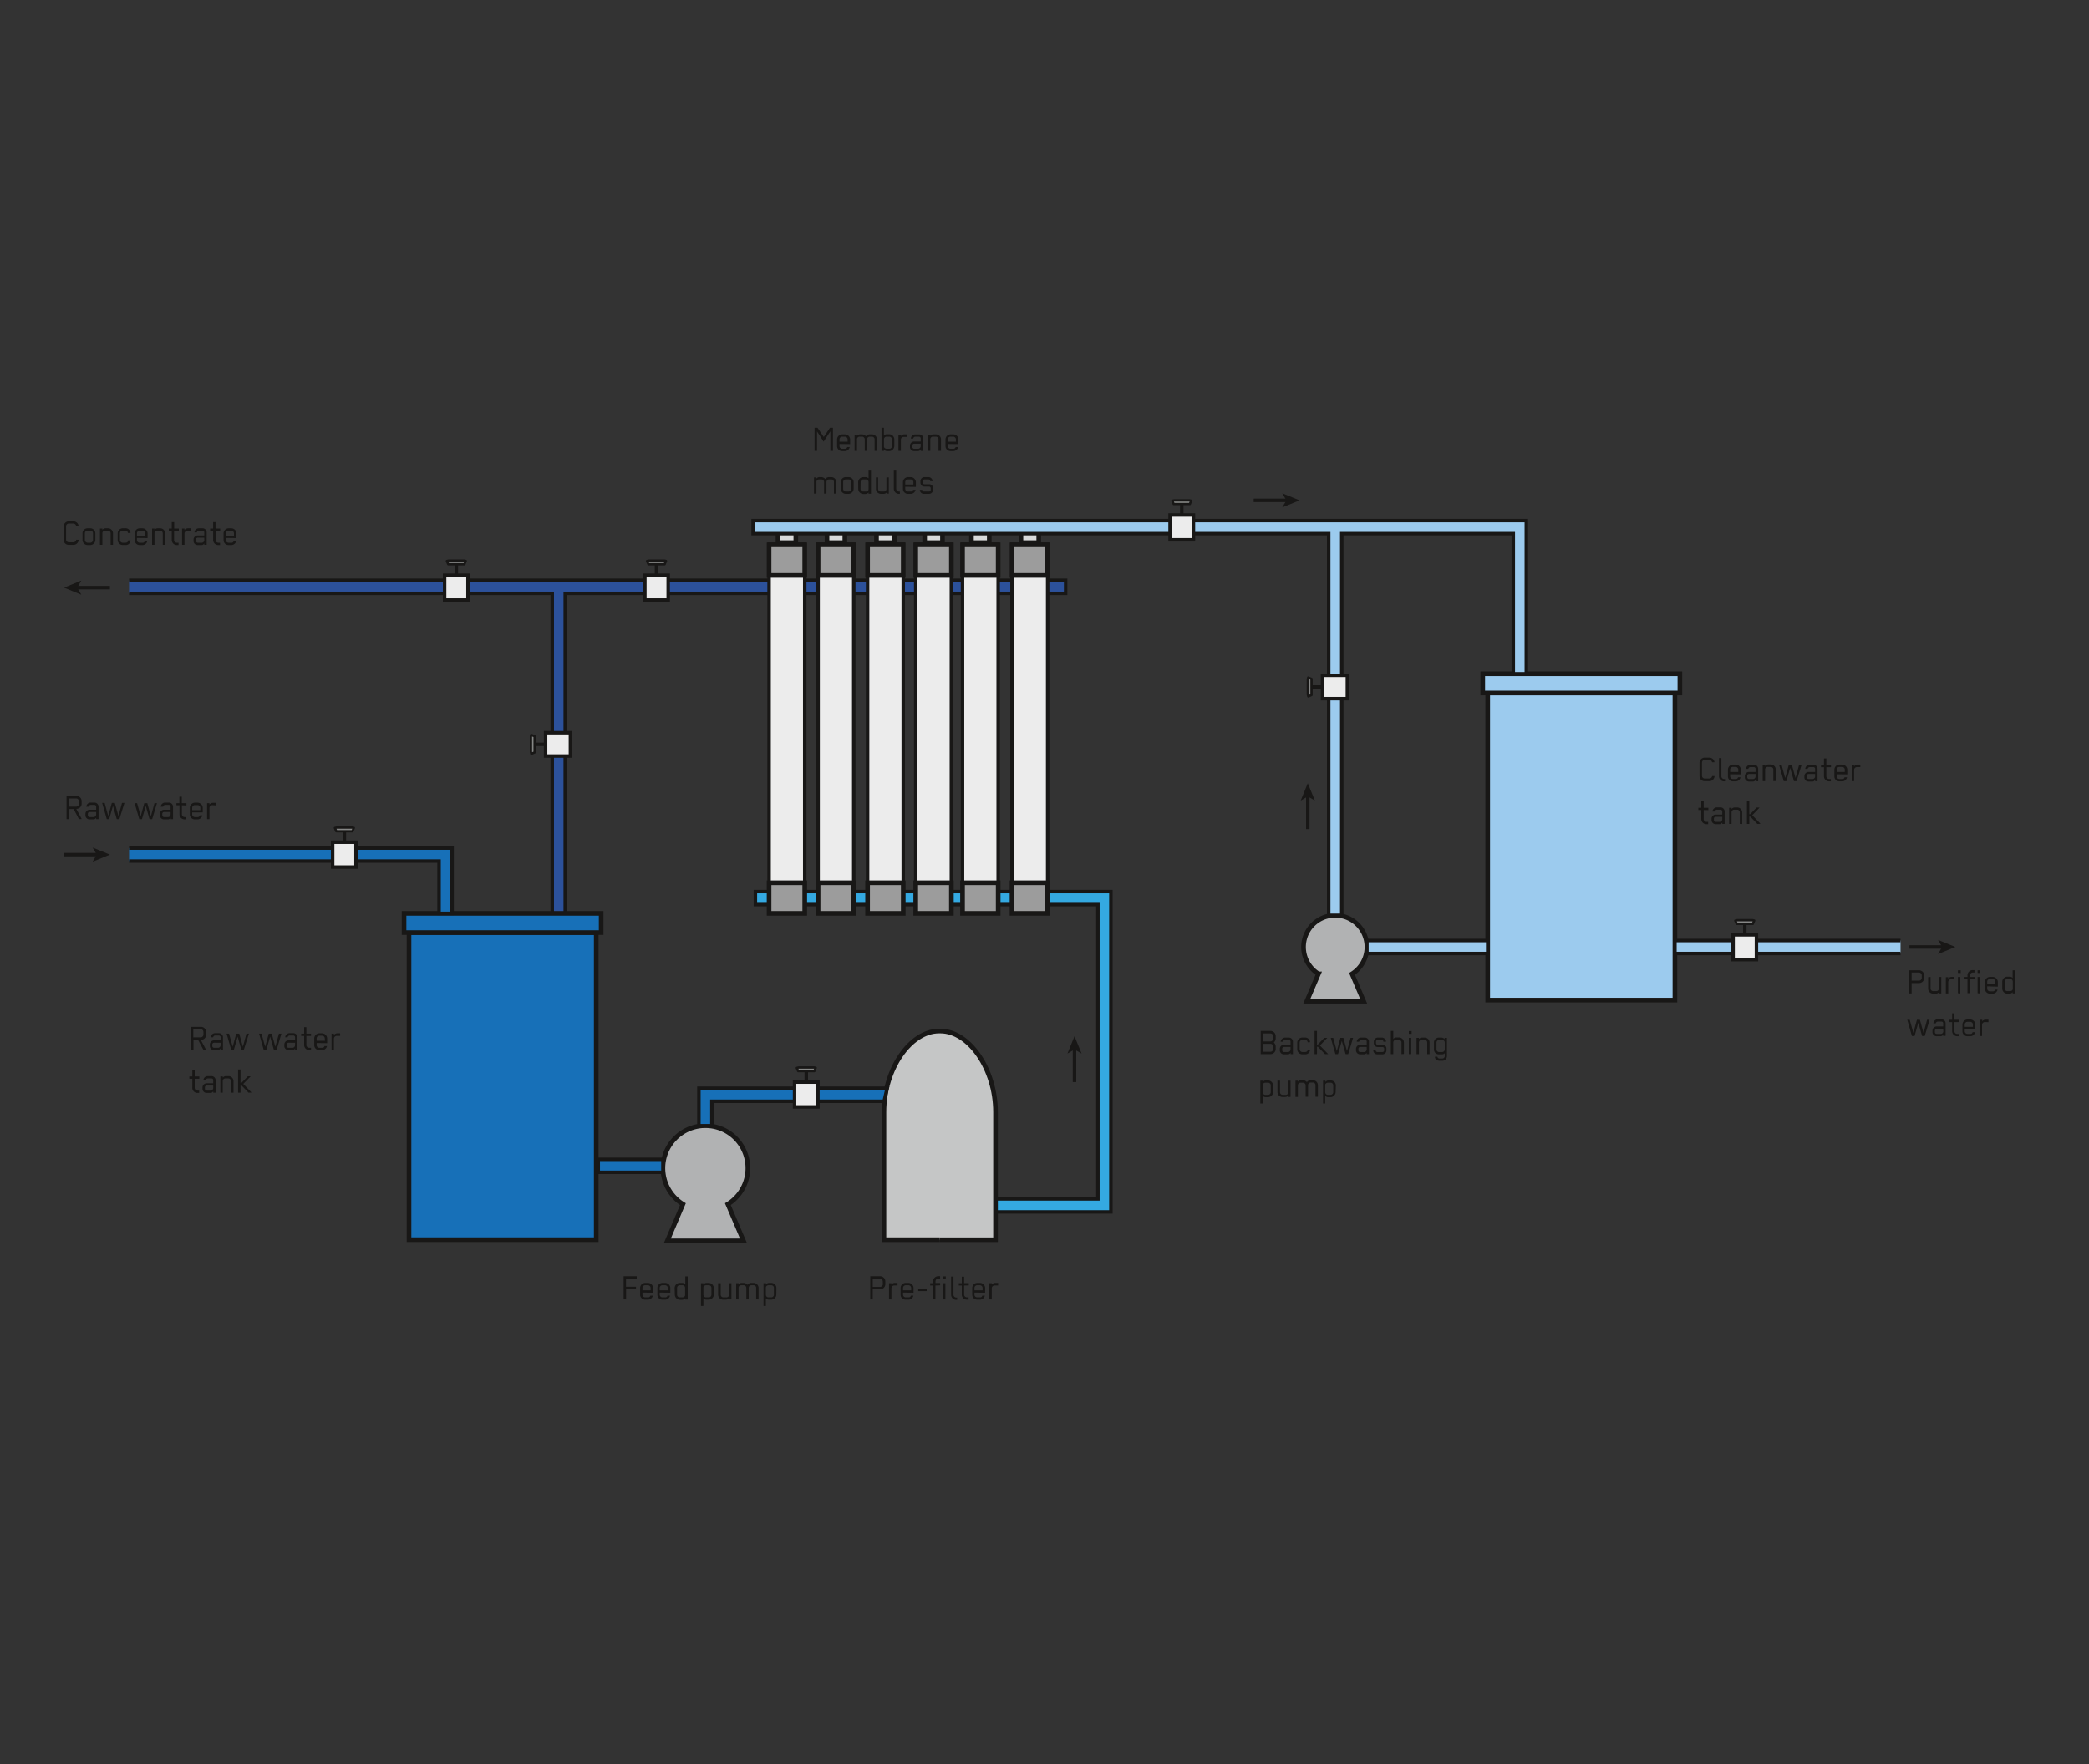 <svg xmlns="http://www.w3.org/2000/svg" viewBox="0 0 450 380"><rect x="0" y="0" width="450" height="380" fill="#333333" stroke="none"/><title>Zeichenfläche 1</title><g id="Drawing"><polygon points="239.3 261.06 214.43 261.06 214.43 258.25 236.5 258.25 236.5 194.85 162.72 194.85 162.72 192.05 239.3 192.05 239.3 261.06" fill="#34a9e1" stroke="#181716" stroke-miterlimit="10" stroke-width="0.75"/><polyline points="27.8 127.81 118.96 127.81 118.96 196.74 121.76 196.74 121.76 127.81 229.55 127.81 229.55 125 27.8 125" fill="#2c519b" stroke="#181716" stroke-miterlimit="10" stroke-width="0.75"/><rect x="165.67" y="117.23" width="7.68" height="79.51" fill="#ececec" stroke="#181716" stroke-miterlimit="10" stroke-width="0.75"/><rect x="167.59" y="114.3" width="3.84" height="2.59" fill="#d9dada" stroke="#181716" stroke-miterlimit="10"/><rect x="165.67" y="117.36" width="7.68" height="6.59" fill="#9c9c9c" stroke="#181716" stroke-miterlimit="10"/><rect x="165.67" y="190.15" width="7.68" height="6.59" fill="#9c9c9c" stroke="#181716" stroke-miterlimit="10"/><rect x="176.23" y="117.23" width="7.68" height="79.51" fill="#ececec" stroke="#181716" stroke-miterlimit="10" stroke-width="0.75"/><rect x="178.15" y="114.3" width="3.84" height="2.59" fill="#d9dada" stroke="#181716" stroke-miterlimit="10"/><rect x="176.23" y="117.36" width="7.68" height="6.59" fill="#9c9c9c" stroke="#181716" stroke-miterlimit="10"/><rect x="176.23" y="190.15" width="7.68" height="6.59" fill="#9c9c9c" stroke="#181716" stroke-miterlimit="10"/><rect x="186.89" y="117.23" width="7.68" height="79.51" fill="#ececec" stroke="#181716" stroke-miterlimit="10" stroke-width="0.75"/><rect x="188.81" y="114.3" width="3.84" height="2.59" fill="#d9dada" stroke="#181716" stroke-miterlimit="10"/><rect x="186.89" y="117.36" width="7.68" height="6.59" fill="#9c9c9c" stroke="#181716" stroke-miterlimit="10"/><rect x="186.89" y="190.15" width="7.68" height="6.59" fill="#9c9c9c" stroke="#181716" stroke-miterlimit="10"/><rect x="197.26" y="117.23" width="7.68" height="79.51" fill="#ececec" stroke="#181716" stroke-miterlimit="10" stroke-width="0.75"/><rect x="199.18" y="114.3" width="3.84" height="2.59" fill="#d9dada" stroke="#181716" stroke-miterlimit="10"/><rect x="197.26" y="117.36" width="7.68" height="6.59" fill="#9c9c9c" stroke="#181716" stroke-miterlimit="10"/><rect x="197.26" y="190.15" width="7.68" height="6.59" fill="#9c9c9c" stroke="#181716" stroke-miterlimit="10"/><rect x="207.34" y="117.23" width="7.68" height="79.51" fill="#ececec" stroke="#181716" stroke-miterlimit="10" stroke-width="0.75"/><rect x="209.26" y="114.3" width="3.84" height="2.59" fill="#d9dada" stroke="#181716" stroke-miterlimit="10"/><rect x="207.34" y="117.36" width="7.68" height="6.59" fill="#9c9c9c" stroke="#181716" stroke-miterlimit="10"/><rect x="207.34" y="190.15" width="7.68" height="6.59" fill="#9c9c9c" stroke="#181716" stroke-miterlimit="10"/><rect x="218" y="117.23" width="7.68" height="79.51" fill="#ececec" stroke="#181716" stroke-miterlimit="10" stroke-width="0.75"/><rect x="219.92" y="114.3" width="3.84" height="2.59" fill="#d9dada" stroke="#181716" stroke-miterlimit="10"/><rect x="218" y="117.36" width="7.68" height="6.59" fill="#9c9c9c" stroke="#181716" stroke-miterlimit="10"/><rect x="218" y="190.15" width="7.68" height="6.59" fill="#9c9c9c" stroke="#181716" stroke-miterlimit="10"/><rect x="88.11" y="200.88" width="40.33" height="66.16" fill="#1770b8" stroke="#181716" stroke-miterlimit="10"/><path d="M202.41,267.05h-12V239.53c0-9.22,5.68-17.44,11.87-17.44h.3c6.19,0,11.87,8.22,11.87,17.44v27.52h-12" fill="#c5c6c6" stroke="#181716" stroke-miterlimit="10"/><rect x="87.04" y="196.74" width="42.46" height="4.14" fill="#1770b8" stroke="#181716" stroke-miterlimit="10"/><rect x="320.47" y="149.27" width="40.33" height="66.16" fill="#9ccbee" stroke="#181716" stroke-miterlimit="10"/><rect x="319.4" y="145.13" width="42.47" height="4.14" fill="#9ccbee" stroke="#181716" stroke-miterlimit="10"/><path d="M143.75,267.29l3.36-7.9a9.15,9.15,0,1,1,9.68,0l3.37,7.9Z" fill="#b1b2b3" stroke="#181716" stroke-miterlimit="10"/><path d="M281.5,215.67l2.51-5.89a6.83,6.83,0,1,1,7.23,0l2.51,5.89Z" fill="#b1b2b3" stroke="#181716" stroke-miterlimit="10"/><polyline points="27.8 182.68 97.39 182.68 97.39 196.74 94.58 196.74 94.58 185.48 27.8 185.48" fill="#1770b8" stroke="#181716" stroke-miterlimit="10" stroke-width="0.75"/><rect x="128.87" y="249.73" width="13.93" height="2.8" fill="#1770b8" stroke="#181716" stroke-miterlimit="10" stroke-width="0.75"/><polygon points="153.35 242.49 150.55 242.49 150.55 234.41 191.1 234.41 190.45 237.22 153.35 237.22 153.35 242.49" fill="#1770b8" stroke="#181716" stroke-miterlimit="10" stroke-width="0.75"/><polygon points="162.23 112.14 162.23 114.95 286.22 114.95 286.22 197.16 289.03 197.16 289.03 114.95 325.98 114.95 325.98 145.13 328.79 145.13 328.79 112.14 162.23 112.14" fill="#9ccbee" stroke="#181716" stroke-miterlimit="10" stroke-width="0.75"/><rect x="294.45" y="202.59" width="26.02" height="2.8" fill="#9ccbee" stroke="#181716" stroke-miterlimit="10" stroke-width="0.75"/><polyline points="409.4 205.39 360.8 205.39 360.8 202.59 409.4 202.59" fill="#9ccbee" stroke="#181716" stroke-miterlimit="10" stroke-width="0.75"/><rect x="95.78" y="123.91" width="5.03" height="5.35" fill="#ececec" stroke="#181716" stroke-miterlimit="10" stroke-width="0.75"/><line x1="98.3" y1="121.55" x2="98.3" y2="123.91" fill="none" stroke="#181716" stroke-miterlimit="10" stroke-width="0.75"/><polygon points="100 120.75 96.67 120.75 96.26 120.84 96.56 121.55 100.04 121.55 100.33 120.83 100 120.75" fill="#868786" stroke="#181716" stroke-linejoin="round" stroke-width="0.5"/><rect x="138.91" y="123.91" width="5.03" height="5.35" fill="#ececec" stroke="#181716" stroke-miterlimit="10" stroke-width="0.75"/><line x1="141.42" y1="121.55" x2="141.42" y2="123.91" fill="none" stroke="#181716" stroke-miterlimit="10" stroke-width="0.75"/><polygon points="143.13 120.75 139.79 120.75 139.38 120.84 139.69 121.55 143.17 121.55 143.46 120.83 143.13 120.75" fill="#868786" stroke="#181716" stroke-linejoin="round" stroke-width="0.5"/><rect x="71.66" y="181.42" width="5.03" height="5.35" fill="#ececec" stroke="#181716" stroke-miterlimit="10" stroke-width="0.75"/><line x1="74.18" y1="179.06" x2="74.18" y2="181.42" fill="none" stroke="#181716" stroke-miterlimit="10" stroke-width="0.75"/><polygon points="75.88 178.26 72.55 178.26 72.14 178.35 72.44 179.06 75.92 179.06 76.22 178.34 75.88 178.26" fill="#868786" stroke="#181716" stroke-linejoin="round" stroke-width="0.5"/><rect x="117.53" y="157.82" width="5.35" height="5.03" fill="#ececec" stroke="#181716" stroke-miterlimit="10" stroke-width="0.75"/><line x1="115.17" y1="160.33" x2="117.53" y2="160.33" fill="none" stroke="#181716" stroke-miterlimit="10" stroke-width="0.75"/><polygon points="114.37 158.63 114.37 161.96 114.47 162.37 115.17 162.07 115.17 158.59 114.44 158.3 114.37 158.63" fill="#868786" stroke="#181716" stroke-linejoin="round" stroke-width="0.5"/><rect x="284.88" y="145.46" width="5.36" height="5.03" fill="#ececec" stroke="#181716" stroke-miterlimit="10" stroke-width="0.75"/><line x1="282.52" y1="147.97" x2="284.88" y2="147.97" fill="none" stroke="#181716" stroke-miterlimit="10" stroke-width="0.75"/><polygon points="281.72 146.27 281.72 149.6 281.82 150.01 282.52 149.71 282.52 146.23 281.8 145.94 281.72 146.27" fill="#868786" stroke="#181716" stroke-linejoin="round" stroke-width="0.5"/><rect x="171.16" y="233.09" width="5.03" height="5.35" fill="#ececec" stroke="#181716" stroke-miterlimit="10" stroke-width="0.75"/><line x1="173.68" y1="230.73" x2="173.68" y2="233.09" fill="none" stroke="#181716" stroke-miterlimit="10" stroke-width="0.75"/><polygon points="175.38 229.94 172.05 229.94 171.64 230.03 171.94 230.73 175.42 230.73 175.71 230.01 175.38 229.94" fill="#868786" stroke="#181716" stroke-linejoin="round" stroke-width="0.5"/><rect x="252.05" y="110.93" width="5.03" height="5.35" fill="#ececec" stroke="#181716" stroke-miterlimit="10" stroke-width="0.75"/><line x1="254.57" y1="108.57" x2="254.57" y2="110.93" fill="none" stroke="#181716" stroke-miterlimit="10" stroke-width="0.75"/><polygon points="256.27 107.78 252.94 107.78 252.53 107.87 252.83 108.57 256.31 108.57 256.6 107.85 256.27 107.78" fill="#868786" stroke="#181716" stroke-linejoin="round" stroke-width="0.5"/><rect x="373.33" y="201.36" width="5.03" height="5.35" fill="#ececec" stroke="#181716" stroke-miterlimit="10" stroke-width="0.75"/><line x1="375.85" y1="199" x2="375.85" y2="201.36" fill="none" stroke="#181716" stroke-miterlimit="10" stroke-width="0.75"/><polygon points="377.55 198.2 374.22 198.2 373.81 198.3 374.11 199 377.59 199 377.88 198.28 377.55 198.2" fill="#868786" stroke="#181716" stroke-linejoin="round" stroke-width="0.5"/><line x1="23.68" y1="126.58" x2="16.44" y2="126.58" fill="none" stroke="#181716" stroke-miterlimit="10" stroke-width="0.75"/><polygon points="13.79 126.58 17.52 125.06 16.64 126.58 17.52 128.11 13.79 126.58" fill="#181716"/><line x1="231.46" y1="233.09" x2="231.46" y2="225.86" fill="none" stroke="#181716" stroke-miterlimit="10" stroke-width="0.75"/><polygon points="231.46 223.21 232.99 226.94 231.46 226.06 229.94 226.94 231.46 223.21" fill="#181716"/><line x1="270.06" y1="107.78" x2="277.3" y2="107.78" fill="none" stroke="#181716" stroke-miterlimit="10" stroke-width="0.75"/><polygon points="279.94 107.78 276.21 109.3 277.1 107.78 276.21 106.25 279.94 107.78" fill="#181716"/><line x1="281.71" y1="178.6" x2="281.71" y2="171.36" fill="none" stroke="#181716" stroke-miterlimit="10" stroke-width="0.75"/><polygon points="281.71 168.71 283.24 172.44 281.71 171.56 280.19 172.44 281.71 168.71" fill="#181716"/><line x1="13.79" y1="184.09" x2="21.03" y2="184.09" fill="none" stroke="#181716" stroke-miterlimit="10" stroke-width="0.75"/><polygon points="23.68 184.09 19.95 185.62 20.83 184.09 19.95 182.57 23.68 184.09" fill="#181716"/><line x1="411.32" y1="203.98" x2="418.56" y2="203.98" fill="none" stroke="#181716" stroke-miterlimit="10" stroke-width="0.75"/><polygon points="421.21 203.98 417.48 205.51 418.36 203.98 417.48 202.46 421.21 203.98" fill="#181716"/></g><g id="Text"><path d="M43.82,226.15,42.68,224h-1v2.19h-.53v-5h2.13a1.1,1.1,0,0,1,1.12,1.1v.59A1.1,1.1,0,0,1,43.26,224c.38.73.79,1.46,1.16,2.19Zm0-3.86a.59.59,0,0,0-.58-.59h-1.6v1.75h1.6a.61.61,0,0,0,.58-.61Z" fill="#181716"/><path d="M47.52,226.15v-.3c-.23.31-.38.35-.61.35h-.8a.88.88,0,0,1-.9-.9V225a.9.9,0,0,1,.9-.9h1.41v-.68a.37.37,0,0,0-.38-.37h-.83a.45.45,0,0,0-.39.39H45.4a.94.94,0,0,1,.9-.89h.85a.88.88,0,0,1,.88.91v2.66Zm0-1.54H46.11a.38.38,0,0,0-.38.38v.32a.4.4,0,0,0,.38.39h.79a.57.57,0,0,0,.62-.55Z" fill="#181716"/><path d="M52.52,226.15H52c-.16-.6-.73-2.51-.81-2.85l-.82,2.85h-.56l-1-3.5h.53l.78,2.83c.25-.92.52-1.9.77-2.83h.65l.78,2.83c.25-.92.52-1.9.77-2.83h.53Z" fill="#181716"/><path d="M59.59,226.15H59c-.17-.6-.73-2.51-.81-2.85l-.82,2.85h-.56l-1-3.5h.53l.78,2.83c.25-.92.52-1.9.77-2.83h.65l.77,2.83c.25-.92.53-1.9.78-2.83h.53Z" fill="#181716"/><path d="M63.56,226.15v-.3a.64.64,0,0,1-.6.35h-.81a.89.89,0,0,1-.9-.9V225a.9.9,0,0,1,.9-.9h1.41v-.68a.37.37,0,0,0-.38-.37h-.83a.46.46,0,0,0-.39.39h-.52a.94.94,0,0,1,.9-.89h.85a.89.89,0,0,1,.89.91v2.66Zm0-1.54H62.15a.38.38,0,0,0-.38.38v.32a.4.4,0,0,0,.38.39h.79a.57.57,0,0,0,.62-.55Z" fill="#181716"/><path d="M66,223.15v1.92a.6.6,0,0,0,.57.63H67v.5h-.39a1.1,1.1,0,0,1-1.09-1.11v-1.94h-.64v-.5h.64v-1.39H66v1.39h1v.5Z" fill="#181716"/><path d="M68.21,224.67v.48a.59.59,0,0,0,.63.55h.56a.45.45,0,0,0,.49-.37h.54a1.08,1.08,0,0,1-1,.87H68.8a1.07,1.07,0,0,1-1.11-1.07v-1.45a1.11,1.11,0,0,1,1.11-1.1h.55a1.12,1.12,0,0,1,1.12,1.12v1Zm1.75-1a.59.59,0,0,0-.61-.58h-.54a.58.58,0,0,0-.6.58v.51H70Z" fill="#181716"/><path d="M72.53,223.13a.62.62,0,0,0-.6.6v2.42h-.51v-3.5h.51v.3a.94.94,0,0,1,.71-.37h.63v.55Z" fill="#181716"/><path d="M41.94,232.37v1.92a.61.61,0,0,0,.58.63h.38v.5h-.38a1.09,1.09,0,0,1-1.09-1.12v-1.93h-.64v-.5h.64v-1.39h.51v1.39h1v.5Z" fill="#181716"/><path d="M45.93,235.37v-.3c-.23.31-.38.35-.61.35h-.8a.89.89,0,0,1-.9-.9v-.27a.91.91,0,0,1,.9-.91h1.41v-.67a.37.37,0,0,0-.38-.37h-.83a.45.45,0,0,0-.39.39h-.52a.94.94,0,0,1,.9-.89h.85a.89.89,0,0,1,.89.91v2.66Zm0-1.54H44.52a.38.38,0,0,0-.38.38v.32a.4.4,0,0,0,.38.39h.79a.57.57,0,0,0,.62-.55Z" fill="#181716"/><path d="M49.76,235.37v-2.49a.57.57,0,0,0-.58-.58h-.6a.56.56,0,0,0-.6.55v2.52h-.51v-3.5H48v.25a.89.89,0,0,1,.69-.32h.52a1.08,1.08,0,0,1,1.09,1.09v2.48Z" fill="#181716"/><path d="M53.54,235.37c-.06-.08-1.48-1.51-1.54-1.59h-.19v1.59h-.52v-5h.52v2.9H52l1.38-1.43H54l-1.59,1.64c.08.09,1.7,1.76,1.78,1.86Z" fill="#181716"/><path d="M17,176.45l-1.14-2.19h-1v2.19h-.53v-5h2.13a1.1,1.1,0,0,1,1.12,1.1v.59a1.1,1.1,0,0,1-1.15,1.09c.38.73.79,1.46,1.16,2.19Zm0-3.86a.6.6,0,0,0-.58-.6h-1.6v1.76h1.6a.61.61,0,0,0,.58-.61Z" fill="#181716"/><path d="M20.71,176.45v-.3c-.23.31-.38.35-.61.35h-.8a.88.88,0,0,1-.9-.9v-.27a.9.9,0,0,1,.9-.91h1.41v-.67a.37.37,0,0,0-.38-.37H19.5a.45.45,0,0,0-.39.39h-.52a.94.94,0,0,1,.9-.89h.85a.89.89,0,0,1,.89.91v2.66Zm0-1.54H19.3a.38.38,0,0,0-.38.38v.32a.4.4,0,0,0,.38.39h.79a.57.57,0,0,0,.62-.55Z" fill="#181716"/><path d="M25.71,176.45h-.56c-.17-.6-.74-2.51-.82-2.85l-.82,2.85H23l-1-3.5h.54l.77,2.83c.25-.92.53-1.91.78-2.83h.64l.78,2.83.77-2.83h.53Z" fill="#181716"/><path d="M32.78,176.45h-.57c-.17-.6-.73-2.51-.81-2.85l-.82,2.85H30L29,173h.53l.78,2.83.77-2.83h.65l.77,2.83c.25-.92.53-1.91.78-2.83h.53Z" fill="#181716"/><path d="M36.75,176.45v-.3a.64.64,0,0,1-.6.35h-.81a.89.89,0,0,1-.9-.9v-.27a.9.9,0,0,1,.9-.91h1.41v-.67a.37.37,0,0,0-.38-.37h-.83a.46.46,0,0,0-.39.39h-.52a.94.94,0,0,1,.9-.89h.85a.89.89,0,0,1,.89.91v2.66Zm0-1.54H35.34a.38.38,0,0,0-.38.38v.32a.4.4,0,0,0,.38.39h.79a.57.57,0,0,0,.62-.55Z" fill="#181716"/><path d="M39.18,173.45v1.92a.6.6,0,0,0,.57.63h.39v.5h-.39a1.1,1.1,0,0,1-1.09-1.12v-1.93H38V173h.64v-1.39h.52V173h1v.5Z" fill="#181716"/><path d="M41.4,175v.49A.59.59,0,0,0,42,176h.56a.45.45,0,0,0,.49-.37h.54a1.08,1.08,0,0,1-1,.87H42a1.07,1.07,0,0,1-1.11-1.07V174a1.11,1.11,0,0,1,1.11-1.1h.55A1.13,1.13,0,0,1,43.67,174v1Zm1.75-1a.59.59,0,0,0-.61-.58H42a.58.58,0,0,0-.6.58v.51h1.75Z" fill="#181716"/><path d="M45.72,173.43a.61.61,0,0,0-.6.6v2.42h-.51V173h.51v.3a.94.94,0,0,1,.71-.37h.63v.55Z" fill="#181716"/><path d="M16.93,116.37a1.12,1.12,0,0,1-1.12,1h-1a1.09,1.09,0,0,1-1.11-1.1v-2.85a1.12,1.12,0,0,1,1.11-1.12h1a1.13,1.13,0,0,1,1.12,1H16.4a.62.62,0,0,0-.59-.53h-1a.6.6,0,0,0-.58.6v2.84a.61.61,0,0,0,.59.6h1a.62.62,0,0,0,.59-.54h.53Z" fill="#181716"/><path d="M19.43,117.41h-.56a1.1,1.1,0,0,1-1.1-1.1v-1.45a1.08,1.08,0,0,1,1.12-1.06h.54a1.09,1.09,0,0,1,1.11,1.09v1.4A1.12,1.12,0,0,1,19.43,117.41Zm.6-2.56a.56.56,0,0,0-.61-.55h-.53a.57.57,0,0,0-.61.55v1.46a.61.61,0,0,0,.61.6h.53a.61.61,0,0,0,.61-.6Z" fill="#181716"/><path d="M23.83,117.36v-2.48a.57.57,0,0,0-.58-.58h-.6a.56.56,0,0,0-.6.55v2.51h-.52v-3.5h.52v.26a.86.86,0,0,1,.69-.32h.51a1.07,1.07,0,0,1,1.09,1.09v2.47Z" fill="#181716"/><path d="M27.55,114.81a.54.54,0,0,0-.59-.51h-.54a.58.58,0,0,0-.59.59v1.41a.6.6,0,0,0,.59.61H27c.33,0,.59-.14.59-.51h.52a1,1,0,0,1-1.08,1h-.6a1.08,1.08,0,0,1-1.08-1.1v-1.4a1.11,1.11,0,0,1,1.11-1.11H27a1.06,1.06,0,0,1,1.11,1Z" fill="#181716"/><path d="M29.5,115.88v.48a.6.6,0,0,0,.64.55h.56a.45.45,0,0,0,.49-.37h.54a1.08,1.08,0,0,1-1,.87h-.62a1.06,1.06,0,0,1-1.1-1.06v-1.46a1.1,1.1,0,0,1,1.11-1.09h.55a1.12,1.12,0,0,1,1.12,1.11v1Zm1.76-1a.6.6,0,0,0-.61-.58h-.54a.59.59,0,0,0-.61.58v.51h1.76Z" fill="#181716"/><path d="M35.06,117.36v-2.48a.58.58,0,0,0-.59-.58h-.59a.56.56,0,0,0-.6.55v2.51h-.52v-3.5h.52v.26a.86.86,0,0,1,.69-.32h.51a1.07,1.07,0,0,1,1.09,1.09v2.47Z" fill="#181716"/><path d="M37.5,114.36v1.92a.6.6,0,0,0,.57.63h.39v.5h-.39A1.1,1.1,0,0,1,37,116.3v-1.94h-.64v-.5H37v-1.39h.52v1.39h1v.5Z" fill="#181716"/><path d="M40.34,114.34a.61.61,0,0,0-.6.6v2.42h-.52v-3.5h.52v.31a.91.91,0,0,1,.71-.37h.63v.54Z" fill="#181716"/><path d="M44,117.36v-.3c-.23.31-.38.35-.61.35h-.8a.88.88,0,0,1-.9-.89v-.28a.9.9,0,0,1,.9-.9H44v-.68a.36.36,0,0,0-.38-.36H42.8a.45.45,0,0,0-.39.38h-.52a.93.93,0,0,1,.9-.88h.85a.88.88,0,0,1,.88.91v2.65Zm0-1.54H42.6a.38.38,0,0,0-.38.38v.32a.39.39,0,0,0,.38.39h.79a.57.57,0,0,0,.62-.55Z" fill="#181716"/><path d="M46.44,114.36v1.92a.6.6,0,0,0,.57.63h.39v.5H47a1.1,1.1,0,0,1-1.09-1.11v-1.94h-.64v-.5h.64v-1.39h.52v1.39h1v.5Z" fill="#181716"/><path d="M48.65,115.88v.48a.6.6,0,0,0,.64.55h.56a.45.45,0,0,0,.49-.37h.54a1.08,1.08,0,0,1-1,.87h-.62a1.06,1.06,0,0,1-1.1-1.06v-1.46a1.1,1.1,0,0,1,1.11-1.09h.55a1.12,1.12,0,0,1,1.12,1.11v1Zm1.75-1a.59.59,0,0,0-.6-.58h-.54a.59.59,0,0,0-.61.58v.51H50.4Z" fill="#181716"/><path d="M134.85,275.46v1.72H137v.51h-2.13v2.22h-.53v-5h2.82v.52Z" fill="#181716"/><path d="M138.4,278.43v.48a.59.59,0,0,0,.64.55h.55a.44.44,0,0,0,.49-.37h.55a1.08,1.08,0,0,1-1,.87H139a1.07,1.07,0,0,1-1.11-1.06v-1.46a1.1,1.1,0,0,1,1.12-1.09h.54a1.12,1.12,0,0,1,1.13,1.11v1Zm1.75-1a.59.59,0,0,0-.61-.58H139a.58.58,0,0,0-.6.58v.51h1.75Z" fill="#181716"/><path d="M142.1,278.43v.48a.6.6,0,0,0,.64.55h.56a.45.45,0,0,0,.49-.37h.54a1.07,1.07,0,0,1-1,.87h-.61a1.07,1.07,0,0,1-1.11-1.06v-1.46a1.1,1.1,0,0,1,1.12-1.09h.55a1.12,1.12,0,0,1,1.12,1.11v1Zm1.75-1a.59.59,0,0,0-.6-.58h-.54a.59.59,0,0,0-.61.58v.51h1.75Z" fill="#181716"/><path d="M145.33,277.45a1.11,1.11,0,0,1,1.12-1.1H147a.89.89,0,0,1,.62.27v-1.68h.52v5h-.52v-.28a.9.9,0,0,1-.68.33h-.44a1.12,1.12,0,0,1-1.13-1.1Zm.52,1.46a.57.57,0,0,0,.61.55H147c.25,0,.58-.17.58-.47v-1.58a.55.55,0,0,0-.58-.56h-.54a.57.57,0,0,0-.61.56Z" fill="#181716"/><path d="M153.77,278.86a1.11,1.11,0,0,1-1.12,1.1h-.51a.89.89,0,0,1-.62-.27v1.63H151v-4.91h.51v.28a.88.88,0,0,1,.68-.34h.44a1.12,1.12,0,0,1,1.13,1.1Zm-.52-1.46a.56.56,0,0,0-.61-.55h-.54c-.25,0-.58.17-.58.48v1.57a.55.55,0,0,0,.58.56h.54a.57.57,0,0,0,.61-.56Z" fill="#181716"/><path d="M155.25,276.41v2.48a.56.56,0,0,0,.58.57h.61a.54.54,0,0,0,.6-.53v-2.52h.52v3.5H157v-.25a.88.88,0,0,1-.69.3h-.53a1.08,1.08,0,0,1-1.09-1.09v-2.46Z" fill="#181716"/><path d="M160.23,276.85h-.54a.55.55,0,0,0-.59.55v2.51h-.52v-3.5h.52v.26a.83.83,0,0,1,.67-.32h.48a1.23,1.23,0,0,1,.78.41,1,1,0,0,1,.87-.41h.42a1.09,1.09,0,0,1,1.09,1.09v2.47h-.52v-2.47a.56.56,0,0,0-.55-.59h-.46a.57.57,0,0,0-.6.57v2.49h-.51v-2.48A.58.58,0,0,0,160.23,276.85Z" fill="#181716"/><path d="M167.23,278.86a1.11,1.11,0,0,1-1.12,1.1h-.5a.9.9,0,0,1-.63-.27v1.63h-.51v-4.91H165v.28a.89.89,0,0,1,.68-.34h.45a1.11,1.11,0,0,1,1.12,1.1Zm-.52-1.46a.56.56,0,0,0-.6-.55h-.54c-.25,0-.59.17-.59.48v1.57a.55.55,0,0,0,.59.56h.54a.57.57,0,0,0,.6-.56Z" fill="#181716"/><path d="M178.87,97.12V92.91c-.47.73-1,1.49-1.45,2.21L176,92.91v4.21h-.53v-5h.63l1.35,2c.44-.67.89-1.34,1.34-2h.64v5Z" fill="#181716"/><path d="M180.84,95.63v.48a.59.59,0,0,0,.64.55H182a.46.46,0,0,0,.5-.37h.54a1.07,1.07,0,0,1-1,.87h-.61a1.07,1.07,0,0,1-1.11-1.06V94.65a1.1,1.1,0,0,1,1.12-1.1H182a1.12,1.12,0,0,1,1.13,1.11v1Zm1.75-1a.59.59,0,0,0-.61-.58h-.54a.58.58,0,0,0-.6.58v.51h1.75Z" fill="#181716"/><path d="M185.74,94.05h-.55a.55.55,0,0,0-.58.55v2.52h-.52V93.61h.52v.26a.82.82,0,0,1,.67-.32h.48a1.23,1.23,0,0,1,.78.41,1,1,0,0,1,.87-.41h.42a1.09,1.09,0,0,1,1.09,1.09v2.48h-.52V94.64a.56.56,0,0,0-.55-.59h-.46a.57.57,0,0,0-.6.57v2.5h-.51V94.63A.58.58,0,0,0,185.74,94.05Z" fill="#181716"/><path d="M191.53,97.16h-.45a.88.88,0,0,1-.67-.33v.29h-.52v-5h.52v1.68a.82.82,0,0,1,.62-.27h.51a1.11,1.11,0,0,1,1.11,1.1v1.41A1.11,1.11,0,0,1,191.53,97.16Zm.6-2.55a.57.57,0,0,0-.6-.56H191a.55.55,0,0,0-.58.56v1.58c0,.3.33.47.58.47h.54a.56.56,0,0,0,.6-.55Z" fill="#181716"/><path d="M194.66,94.1a.6.6,0,0,0-.6.59v2.43h-.52V93.61h.52v.31a.91.91,0,0,1,.71-.37h.63v.55Z" fill="#181716"/><path d="M198.33,97.12v-.3a.66.66,0,0,1-.61.34h-.81a.87.87,0,0,1-.89-.89V96a.89.89,0,0,1,.89-.9h1.42v-.68a.36.36,0,0,0-.38-.36h-.83a.44.44,0,0,0-.39.39h-.53a1,1,0,0,1,.91-.89H198a.88.88,0,0,1,.88.91v2.66Zm0-1.55h-1.42a.38.38,0,0,0-.37.38v.33a.38.38,0,0,0,.37.38h.8a.57.57,0,0,0,.62-.55Z" fill="#181716"/><path d="M202.16,97.12V94.63a.57.57,0,0,0-.58-.58H201a.56.56,0,0,0-.6.55v2.52h-.51V93.61h.51v.26a.86.86,0,0,1,.69-.32h.52a1.07,1.07,0,0,1,1.09,1.09v2.48Z" fill="#181716"/><path d="M204.16,95.63v.48a.59.59,0,0,0,.64.55h.55a.46.46,0,0,0,.5-.37h.54a1.07,1.07,0,0,1-1,.87h-.61a1.07,1.07,0,0,1-1.11-1.06V94.65a1.1,1.1,0,0,1,1.12-1.1h.54a1.12,1.12,0,0,1,1.13,1.11v1Zm1.75-1a.59.59,0,0,0-.61-.58h-.54a.58.58,0,0,0-.6.58v.51h1.75Z" fill="#181716"/><path d="M177,103.27h-.54a.55.55,0,0,0-.59.55v2.51h-.52v-3.5h.52v.26a.83.83,0,0,1,.67-.32H177a1.23,1.23,0,0,1,.78.41,1,1,0,0,1,.87-.41h.42a1.09,1.09,0,0,1,1.09,1.09v2.47h-.52v-2.47a.55.55,0,0,0-.55-.59h-.46a.57.57,0,0,0-.6.57v2.49h-.51v-2.48A.57.57,0,0,0,177,103.27Z" fill="#181716"/><path d="M182.78,106.38h-.56a1.1,1.1,0,0,1-1.11-1.1v-1.45a1.08,1.08,0,0,1,1.12-1.06h.55a1.09,1.09,0,0,1,1.11,1.09v1.4A1.12,1.12,0,0,1,182.78,106.38Zm.59-2.56a.56.56,0,0,0-.6-.55h-.54a.56.56,0,0,0-.6.55v1.46a.6.6,0,0,0,.6.6h.54a.6.6,0,0,0,.6-.6Z" fill="#181716"/><path d="M184.86,103.87a1.11,1.11,0,0,1,1.11-1.1h.51a.89.89,0,0,1,.62.27v-1.68h.52v5h-.52v-.28a.9.9,0,0,1-.68.33H186a1.11,1.11,0,0,1-1.12-1.1Zm.51,1.46a.57.57,0,0,0,.61.55h.54c.25,0,.58-.17.58-.47v-1.58a.55.55,0,0,0-.58-.56H186a.57.57,0,0,0-.61.56Z" fill="#181716"/><path d="M189.16,102.83v2.48a.56.56,0,0,0,.58.57h.61a.55.55,0,0,0,.6-.53v-2.52h.51v3.5H191v-.25a.88.88,0,0,1-.69.3h-.53a1.08,1.08,0,0,1-1.09-1.1v-2.45Z" fill="#181716"/><path d="M193.66,106.38a1.1,1.1,0,0,1-1.12-1.1v-3.92h.52v3.92a.6.6,0,0,0,.6.6h.18v.5Z" fill="#181716"/><path d="M195,104.85v.48a.6.6,0,0,0,.64.55h.56a.44.44,0,0,0,.49-.37h.54a1.07,1.07,0,0,1-1,.87h-.62a1.06,1.06,0,0,1-1.1-1.06v-1.46a1.1,1.1,0,0,1,1.11-1.09h.55a1.12,1.12,0,0,1,1.12,1.11v1Zm1.76-1a.6.6,0,0,0-.61-.58h-.54a.59.59,0,0,0-.61.58v.51h1.76Z" fill="#181716"/><path d="M200.07,106.38H199a.84.84,0,0,1-.85-.87h.51a.37.37,0,0,0,.38.37h1.08a.36.36,0,0,0,.36-.38v-.33a.35.35,0,0,0-.36-.36h-1a.84.84,0,0,1-.85-.88v-.28a.87.87,0,0,1,.89-.88h.84a.9.9,0,0,1,.89.88h-.52a.38.38,0,0,0-.4-.38h-.82a.35.35,0,0,0-.37.36v.31a.36.36,0,0,0,.37.37h1a.82.82,0,0,1,.84.87v.32A.87.87,0,0,1,200.07,106.38Z" fill="#181716"/><path d="M273.67,227.06h-2.1v-5h2.1a1.13,1.13,0,0,1,1.13,1.12v.51a1.22,1.22,0,0,1-.4.87,1.19,1.19,0,0,1,.4.85V226A1.11,1.11,0,0,1,273.67,227.06Zm.6-3.85a.62.62,0,0,0-.6-.6H272.1v1.72h1.57a.63.63,0,0,0,.6-.61Zm0,2.23a.62.62,0,0,0-.6-.6H272.1v1.71h1.57a.62.62,0,0,0,.6-.6Z" fill="#181716"/><path d="M278,227.06v-.29a.66.66,0,0,1-.61.34h-.81a.87.87,0,0,1-.89-.89v-.28a.89.89,0,0,1,.89-.9H278v-.68a.36.36,0,0,0-.38-.36h-.83a.44.44,0,0,0-.39.39h-.53a1,1,0,0,1,.91-.89h.85a.88.88,0,0,1,.88.91v2.65Zm0-1.54h-1.42a.37.37,0,0,0-.37.38v.33a.38.38,0,0,0,.37.38h.8a.57.57,0,0,0,.62-.55Z" fill="#181716"/><path d="M281.69,224.51a.55.55,0,0,0-.6-.51h-.53a.59.59,0,0,0-.6.59V226a.61.61,0,0,0,.6.61h.53c.33,0,.6-.14.6-.51h.51a1,1,0,0,1-1.08,1h-.59a1.08,1.08,0,0,1-1.09-1.1v-1.4a1.12,1.12,0,0,1,1.12-1.11h.53a1.05,1.05,0,0,1,1.11,1Z" fill="#181716"/><path d="M285.42,227.06c-.06-.08-1.48-1.5-1.54-1.58h-.19v1.58h-.52v-5h.52V225h.18l1.38-1.44h.66l-1.58,1.65,1.78,1.85Z" fill="#181716"/><path d="M290.42,227.06h-.56c-.17-.59-.74-2.5-.82-2.84-.14.52-.64,2.25-.81,2.84h-.57l-1-3.5h.53l.77,2.84c.25-.92.53-1.91.78-2.84h.64l.78,2.84.77-2.84h.54Z" fill="#181716"/><path d="M294.4,227.06v-.29a.65.65,0,0,1-.6.34H293a.88.88,0,0,1-.9-.89v-.28a.9.9,0,0,1,.9-.9h1.41v-.68A.36.36,0,0,0,294,224h-.83a.46.46,0,0,0-.39.39h-.52a.94.94,0,0,1,.9-.89H294a.88.88,0,0,1,.89.91v2.65Zm0-1.54H293a.38.38,0,0,0-.38.38v.33a.39.39,0,0,0,.38.38h.79a.57.57,0,0,0,.62-.55Z" fill="#181716"/><path d="M297.8,227.11h-1.12a.85.85,0,0,1-.85-.87h.51a.37.37,0,0,0,.39.37h1.07a.37.37,0,0,0,.37-.38v-.33a.35.35,0,0,0-.37-.36h-1a.85.85,0,0,1-.86-.88v-.28a.88.88,0,0,1,.9-.88h.84a.91.91,0,0,1,.89.89H298a.38.38,0,0,0-.4-.39h-.83a.35.35,0,0,0-.36.36v.31a.35.35,0,0,0,.36.37h1.05a.81.81,0,0,1,.83.87v.32A.86.86,0,0,1,297.8,227.11Z" fill="#181716"/><path d="M301.9,227.06v-2.49a.56.56,0,0,0-.58-.57h-.6a.55.55,0,0,0-.59.55v2.51h-.52v-5h.52v1.73a.84.84,0,0,1,.68-.32h.52a1.08,1.08,0,0,1,1.09,1.09v2.47Z" fill="#181716"/><path d="M303.48,222.69v-.6h.6v.6Zm0,4.37v-3.5H304v3.5Z" fill="#181716"/><path d="M307.44,227.06v-2.48a.57.57,0,0,0-.59-.58h-.59a.56.56,0,0,0-.6.55v2.51h-.52v-3.5h.52v.26a.86.86,0,0,1,.69-.32h.51a1.07,1.07,0,0,1,1.09,1.09v2.47Z" fill="#181716"/><path d="M310.61,228.49h-.45c-.6,0-1.06-.3-1.06-.88h.53a.46.46,0,0,0,.5.4h.54a.53.53,0,0,0,.55-.49v-.66a.78.78,0,0,1-.57.25H310a1.05,1.05,0,0,1-1.11-1.05v-1.5a1.07,1.07,0,0,1,1.12-1.06h.47a.84.84,0,0,1,.7.36v-.3h.51v3.92A1,1,0,0,1,310.61,228.49Zm.61-3.93a.57.57,0,0,0-.6-.56h-.56a.58.58,0,0,0-.62.56v1.5a.57.57,0,0,0,.62.55h.56a.57.57,0,0,0,.6-.55Z" fill="#181716"/><path d="M274.25,235.23a1.11,1.11,0,0,1-1.11,1.1h-.51a.87.87,0,0,1-.62-.27v1.63h-.52v-4.91H272v.28a.88.88,0,0,1,.68-.34h.44a1.11,1.11,0,0,1,1.12,1.1Zm-.52-1.46a.56.56,0,0,0-.6-.55h-.54c-.25,0-.58.17-.58.48v1.57a.55.55,0,0,0,.58.56h.54a.57.57,0,0,0,.6-.56Z" fill="#181716"/><path d="M275.73,232.78v2.48a.56.56,0,0,0,.58.57h.62a.55.55,0,0,0,.6-.53v-2.52H278v3.5h-.51V236a.88.88,0,0,1-.69.3h-.53a1.08,1.08,0,0,1-1.09-1.1v-2.45Z" fill="#181716"/><path d="M280.71,233.22h-.54a.56.56,0,0,0-.59.55v2.51h-.52v-3.5h.52V233a.85.85,0,0,1,.68-.32h.48a1.26,1.26,0,0,1,.78.41,1,1,0,0,1,.87-.41h.42a1.08,1.08,0,0,1,1.08,1.09v2.47h-.52v-2.47a.55.55,0,0,0-.54-.59h-.46a.57.57,0,0,0-.6.57v2.49h-.52V233.8A.58.58,0,0,0,280.71,233.22Z" fill="#181716"/><path d="M287.71,235.23a1.11,1.11,0,0,1-1.11,1.1h-.51a.89.89,0,0,1-.62-.27v1.63H285v-4.91h.52v.28a.88.88,0,0,1,.68-.34h.44a1.11,1.11,0,0,1,1.12,1.1Zm-.51-1.46a.57.57,0,0,0-.61-.55h-.54c-.25,0-.58.17-.58.48v1.57a.55.55,0,0,0,.58.56h.54a.58.58,0,0,0,.61-.56Z" fill="#181716"/><path d="M369.33,167.27a1.12,1.12,0,0,1-1.12,1h-1a1.09,1.09,0,0,1-1.11-1.1v-2.85a1.12,1.12,0,0,1,1.11-1.12h1a1.13,1.13,0,0,1,1.12,1h-.53a.62.62,0,0,0-.59-.53h-1a.6.6,0,0,0-.58.6v2.84a.6.6,0,0,0,.59.59h1a.61.61,0,0,0,.59-.53h.53Z" fill="#181716"/><path d="M371.41,168.31a1.11,1.11,0,0,1-1.12-1.1v-3.92h.52v3.92a.6.6,0,0,0,.6.6h.18v.5Z" fill="#181716"/><path d="M372.7,166.78v.48a.6.6,0,0,0,.64.55h.56a.45.45,0,0,0,.49-.37h.54a1.08,1.08,0,0,1-1,.87h-.61a1.06,1.06,0,0,1-1.1-1.06v-1.46a1.11,1.11,0,0,1,1.11-1.1h.55a1.13,1.13,0,0,1,1.12,1.12v1Zm1.75-1a.59.59,0,0,0-.6-.58h-.54a.59.59,0,0,0-.61.58v.51h1.75Z" fill="#181716"/><path d="M378.17,168.26V168a.64.64,0,0,1-.6.35h-.81a.89.89,0,0,1-.9-.89v-.28a.9.9,0,0,1,.9-.9h1.41v-.68a.36.36,0,0,0-.38-.36H377a.46.46,0,0,0-.39.38h-.52a1,1,0,0,1,.9-.89h.85a.89.89,0,0,1,.89.92v2.65Zm0-1.54h-1.41a.38.38,0,0,0-.38.38v.32a.39.39,0,0,0,.38.39h.79a.57.57,0,0,0,.62-.55Z" fill="#181716"/><path d="M382,168.26v-2.48a.57.57,0,0,0-.58-.58h-.59a.55.55,0,0,0-.6.54v2.52h-.52v-3.5h.52V165a.86.86,0,0,1,.68-.33h.52a1.08,1.08,0,0,1,1.09,1.09v2.48Z" fill="#181716"/><path d="M387,168.26h-.56c-.17-.59-.74-2.51-.82-2.85-.14.53-.64,2.26-.81,2.85h-.57l-1-3.5h.54l.77,2.83c.25-.92.53-1.9.78-2.83H386l.78,2.83c.25-.92.52-1.9.77-2.83h.54Z" fill="#181716"/><path d="M391,168.26V168c-.23.31-.38.35-.61.35h-.8a.88.88,0,0,1-.9-.89v-.28a.9.9,0,0,1,.9-.9H391v-.68a.36.36,0,0,0-.38-.36h-.83a.45.45,0,0,0-.39.38h-.52a.94.94,0,0,1,.9-.89h.85a.89.89,0,0,1,.89.92v2.65Zm0-1.54h-1.41a.38.38,0,0,0-.38.38v.32a.39.39,0,0,0,.38.39h.79a.57.57,0,0,0,.62-.55Z" fill="#181716"/><path d="M393.42,165.26v1.92a.61.61,0,0,0,.58.63h.39v.5H394a1.09,1.09,0,0,1-1.09-1.11v-1.94h-.64v-.5h.64v-1.39h.51v1.39h1v.5Z" fill="#181716"/><path d="M395.64,166.78v.48a.6.6,0,0,0,.64.55h.56a.45.45,0,0,0,.49-.37h.54a1.08,1.08,0,0,1-1,.87h-.62a1.06,1.06,0,0,1-1.1-1.06v-1.46a1.11,1.11,0,0,1,1.11-1.1h.55a1.13,1.13,0,0,1,1.12,1.12v1Zm1.75-1a.59.59,0,0,0-.6-.58h-.54a.59.59,0,0,0-.61.58v.51h1.75Z" fill="#181716"/><path d="M400,165.24a.61.61,0,0,0-.6.6v2.42h-.52v-3.5h.52v.31a.93.93,0,0,1,.71-.38h.63v.55Z" fill="#181716"/><path d="M367,174.48v1.92a.6.6,0,0,0,.57.63h.39v.5h-.39a1.1,1.1,0,0,1-1.09-1.11v-1.94h-.63V174h.63v-1.39H367V174h1v.5Z" fill="#181716"/><path d="M371,177.48v-.3c-.23.31-.38.35-.61.35h-.81a.88.88,0,0,1-.89-.9v-.27a.89.89,0,0,1,.89-.9H371v-.68a.37.37,0,0,0-.38-.37h-.84a.44.44,0,0,0-.38.39h-.53a1,1,0,0,1,.91-.89h.84a.89.89,0,0,1,.89.92v2.65Zm0-1.54h-1.42a.38.38,0,0,0-.38.38v.32a.4.4,0,0,0,.38.39h.79a.58.58,0,0,0,.63-.55Z" fill="#181716"/><path d="M374.78,177.48V175a.57.57,0,0,0-.59-.59h-.59a.56.56,0,0,0-.6.55v2.52h-.52V174H373v.26a.87.87,0,0,1,.69-.33h.51a1.07,1.07,0,0,1,1.09,1.09v2.48Z" fill="#181716"/><path d="M378.56,177.48c-.07-.08-1.49-1.51-1.54-1.59h-.2v1.59h-.51v-5h.51v2.91H377c.06-.08,1.31-1.37,1.38-1.44h.66l-1.58,1.65,1.78,1.85Z" fill="#181716"/><path d="M413.39,211.76h-1.6V214h-.53v-5h2.13a1.12,1.12,0,0,1,1.11,1.12v.56A1.1,1.1,0,0,1,413.39,211.76Zm.58-1.67a.6.6,0,0,0-.58-.6h-1.6v1.75h1.6a.6.6,0,0,0,.58-.6Z" fill="#181716"/><path d="M415.87,210.44v2.48a.56.56,0,0,0,.58.57h.62a.54.54,0,0,0,.59-.53v-2.52h.52V214h-.52v-.26a.84.84,0,0,1-.68.3h-.54a1.08,1.08,0,0,1-1.09-1.09v-2.46Z" fill="#181716"/><path d="M420.28,210.93a.6.6,0,0,0-.6.59V214h-.52v-3.51h.52v.31a.9.9,0,0,1,.71-.37H421v.55Z" fill="#181716"/><path d="M421.76,209.57V209h.6v.6Zm0,4.38v-3.51h.52V214Z" fill="#181716"/><path d="M424.34,210.94v3h-.52v-3h-.63v-.5h.63v-.37a1.11,1.11,0,0,1,1.12-1.1h.39v.51H425a.6.6,0,0,0-.61.6v.36h1v.5Z" fill="#181716"/><path d="M426,209.57V209h.6v.6Zm0,4.38v-3.51h.52V214Z" fill="#181716"/><path d="M428.07,212.46V213a.6.6,0,0,0,.64.54h.56a.44.44,0,0,0,.49-.37h.54a1.07,1.07,0,0,1-1,.87h-.62a1.06,1.06,0,0,1-1.1-1.06v-1.45a1.1,1.1,0,0,1,1.11-1.1h.55a1.12,1.12,0,0,1,1.12,1.11v1Zm1.76-1a.6.6,0,0,0-.61-.58h-.54a.59.59,0,0,0-.61.58V212h1.76Z" fill="#181716"/><path d="M431.31,211.48a1.11,1.11,0,0,1,1.11-1.1h.51a.87.87,0,0,1,.62.27V209h.52v5h-.52v-.29a.85.85,0,0,1-.67.33h-.45a1.11,1.11,0,0,1-1.12-1.1Zm.52,1.46a.56.56,0,0,0,.6.55H433c.25,0,.58-.17.58-.47v-1.58a.56.56,0,0,0-.58-.56h-.54a.57.57,0,0,0-.6.56Z" fill="#181716"/><path d="M414.61,223.16h-.56c-.17-.59-.74-2.51-.82-2.85-.14.53-.64,2.26-.81,2.85h-.57l-1-3.5h.53l.78,2.83c.25-.92.52-1.9.77-2.83h.64l.78,2.83c.25-.92.52-1.9.77-2.83h.54Z" fill="#181716"/><path d="M418.59,223.16v-.29a.66.66,0,0,1-.61.34h-.8a.89.89,0,0,1-.9-.89V222a.9.9,0,0,1,.9-.9h1.41v-.68a.36.36,0,0,0-.38-.36h-.83a.46.46,0,0,0-.39.38h-.52a.94.94,0,0,1,.9-.88h.85a.88.88,0,0,1,.89.91v2.65Zm0-1.54h-1.41a.38.38,0,0,0-.38.38v.33a.39.39,0,0,0,.38.38H418a.57.57,0,0,0,.62-.55Z" fill="#181716"/><path d="M421,220.16v1.92a.6.6,0,0,0,.57.63H422v.5h-.39a1.1,1.1,0,0,1-1.09-1.11v-1.94h-.64v-.5h.64v-1.39H421v1.39h1v.5Z" fill="#181716"/><path d="M423.23,221.68v.48a.6.6,0,0,0,.64.55h.56a.44.44,0,0,0,.49-.37h.54a1.07,1.07,0,0,1-1,.87h-.62a1.06,1.06,0,0,1-1.1-1.06v-1.46a1.1,1.1,0,0,1,1.11-1.09h.55a1.12,1.12,0,0,1,1.12,1.11v1Zm1.76-1a.6.6,0,0,0-.61-.58h-.54a.59.59,0,0,0-.61.58v.51H425Z" fill="#181716"/><path d="M427.56,220.15a.61.61,0,0,0-.6.59v2.42h-.52v-3.5H427V220a.91.91,0,0,1,.71-.37h.63v.55Z" fill="#181716"/><path d="M189.58,277.73H188v2.18h-.53v-5h2.13a1.11,1.11,0,0,1,1.11,1.12v.55A1.11,1.11,0,0,1,189.58,277.73Zm.58-1.67a.59.59,0,0,0-.58-.6H188v1.75h1.6a.6.6,0,0,0,.58-.6Z" fill="#181716"/><path d="M192.63,276.9a.6.6,0,0,0-.6.59v2.42h-.52v-3.5H192v.31a.91.91,0,0,1,.71-.37h.63v.55Z" fill="#181716"/><path d="M194.53,278.43v.48a.59.59,0,0,0,.64.55h.55a.46.46,0,0,0,.5-.37h.54a1.07,1.07,0,0,1-1,.87h-.61A1.07,1.07,0,0,1,194,278.9v-1.46a1.1,1.1,0,0,1,1.12-1.09h.55a1.12,1.12,0,0,1,1.12,1.11v1Zm1.75-1a.59.59,0,0,0-.6-.58h-.54a.59.59,0,0,0-.61.58v.51h1.75Z" fill="#181716"/><path d="M197.8,278.11v-.5h1.82v.5Z" fill="#181716"/><path d="M201.5,276.91v3H201v-3h-.63v-.5H201V276a1.11,1.11,0,0,1,1.12-1.1h.39v.5h-.39a.61.61,0,0,0-.6.61v.36h1v.5Z" fill="#181716"/><path d="M203.13,275.54v-.6h.6v.6Zm0,4.37v-3.5h.52v3.5Z" fill="#181716"/><path d="M206,280a1.1,1.1,0,0,1-1.12-1.09v-3.93h.51v3.92a.61.61,0,0,0,.61.6h.18v.5Z" fill="#181716"/><path d="M207.69,276.91v1.92a.6.6,0,0,0,.58.63h.38v.5h-.38a1.09,1.09,0,0,1-1.09-1.11v-1.94h-.64v-.5h.64V275h.51v1.39h1v.5Z" fill="#181716"/><path d="M209.91,278.43v.48a.6.6,0,0,0,.64.55h.56a.44.44,0,0,0,.49-.37h.54a1.07,1.07,0,0,1-1,.87h-.61a1.06,1.06,0,0,1-1.1-1.06v-1.46a1.1,1.1,0,0,1,1.11-1.09h.55a1.12,1.12,0,0,1,1.12,1.11v1Zm1.75-1a.59.59,0,0,0-.6-.58h-.54a.59.59,0,0,0-.61.58v.51h1.75Z" fill="#181716"/><path d="M214.24,276.9a.6.6,0,0,0-.6.59v2.42h-.52v-3.5h.52v.31a.9.9,0,0,1,.71-.37H215v.55Z" fill="#181716"/></g></svg>